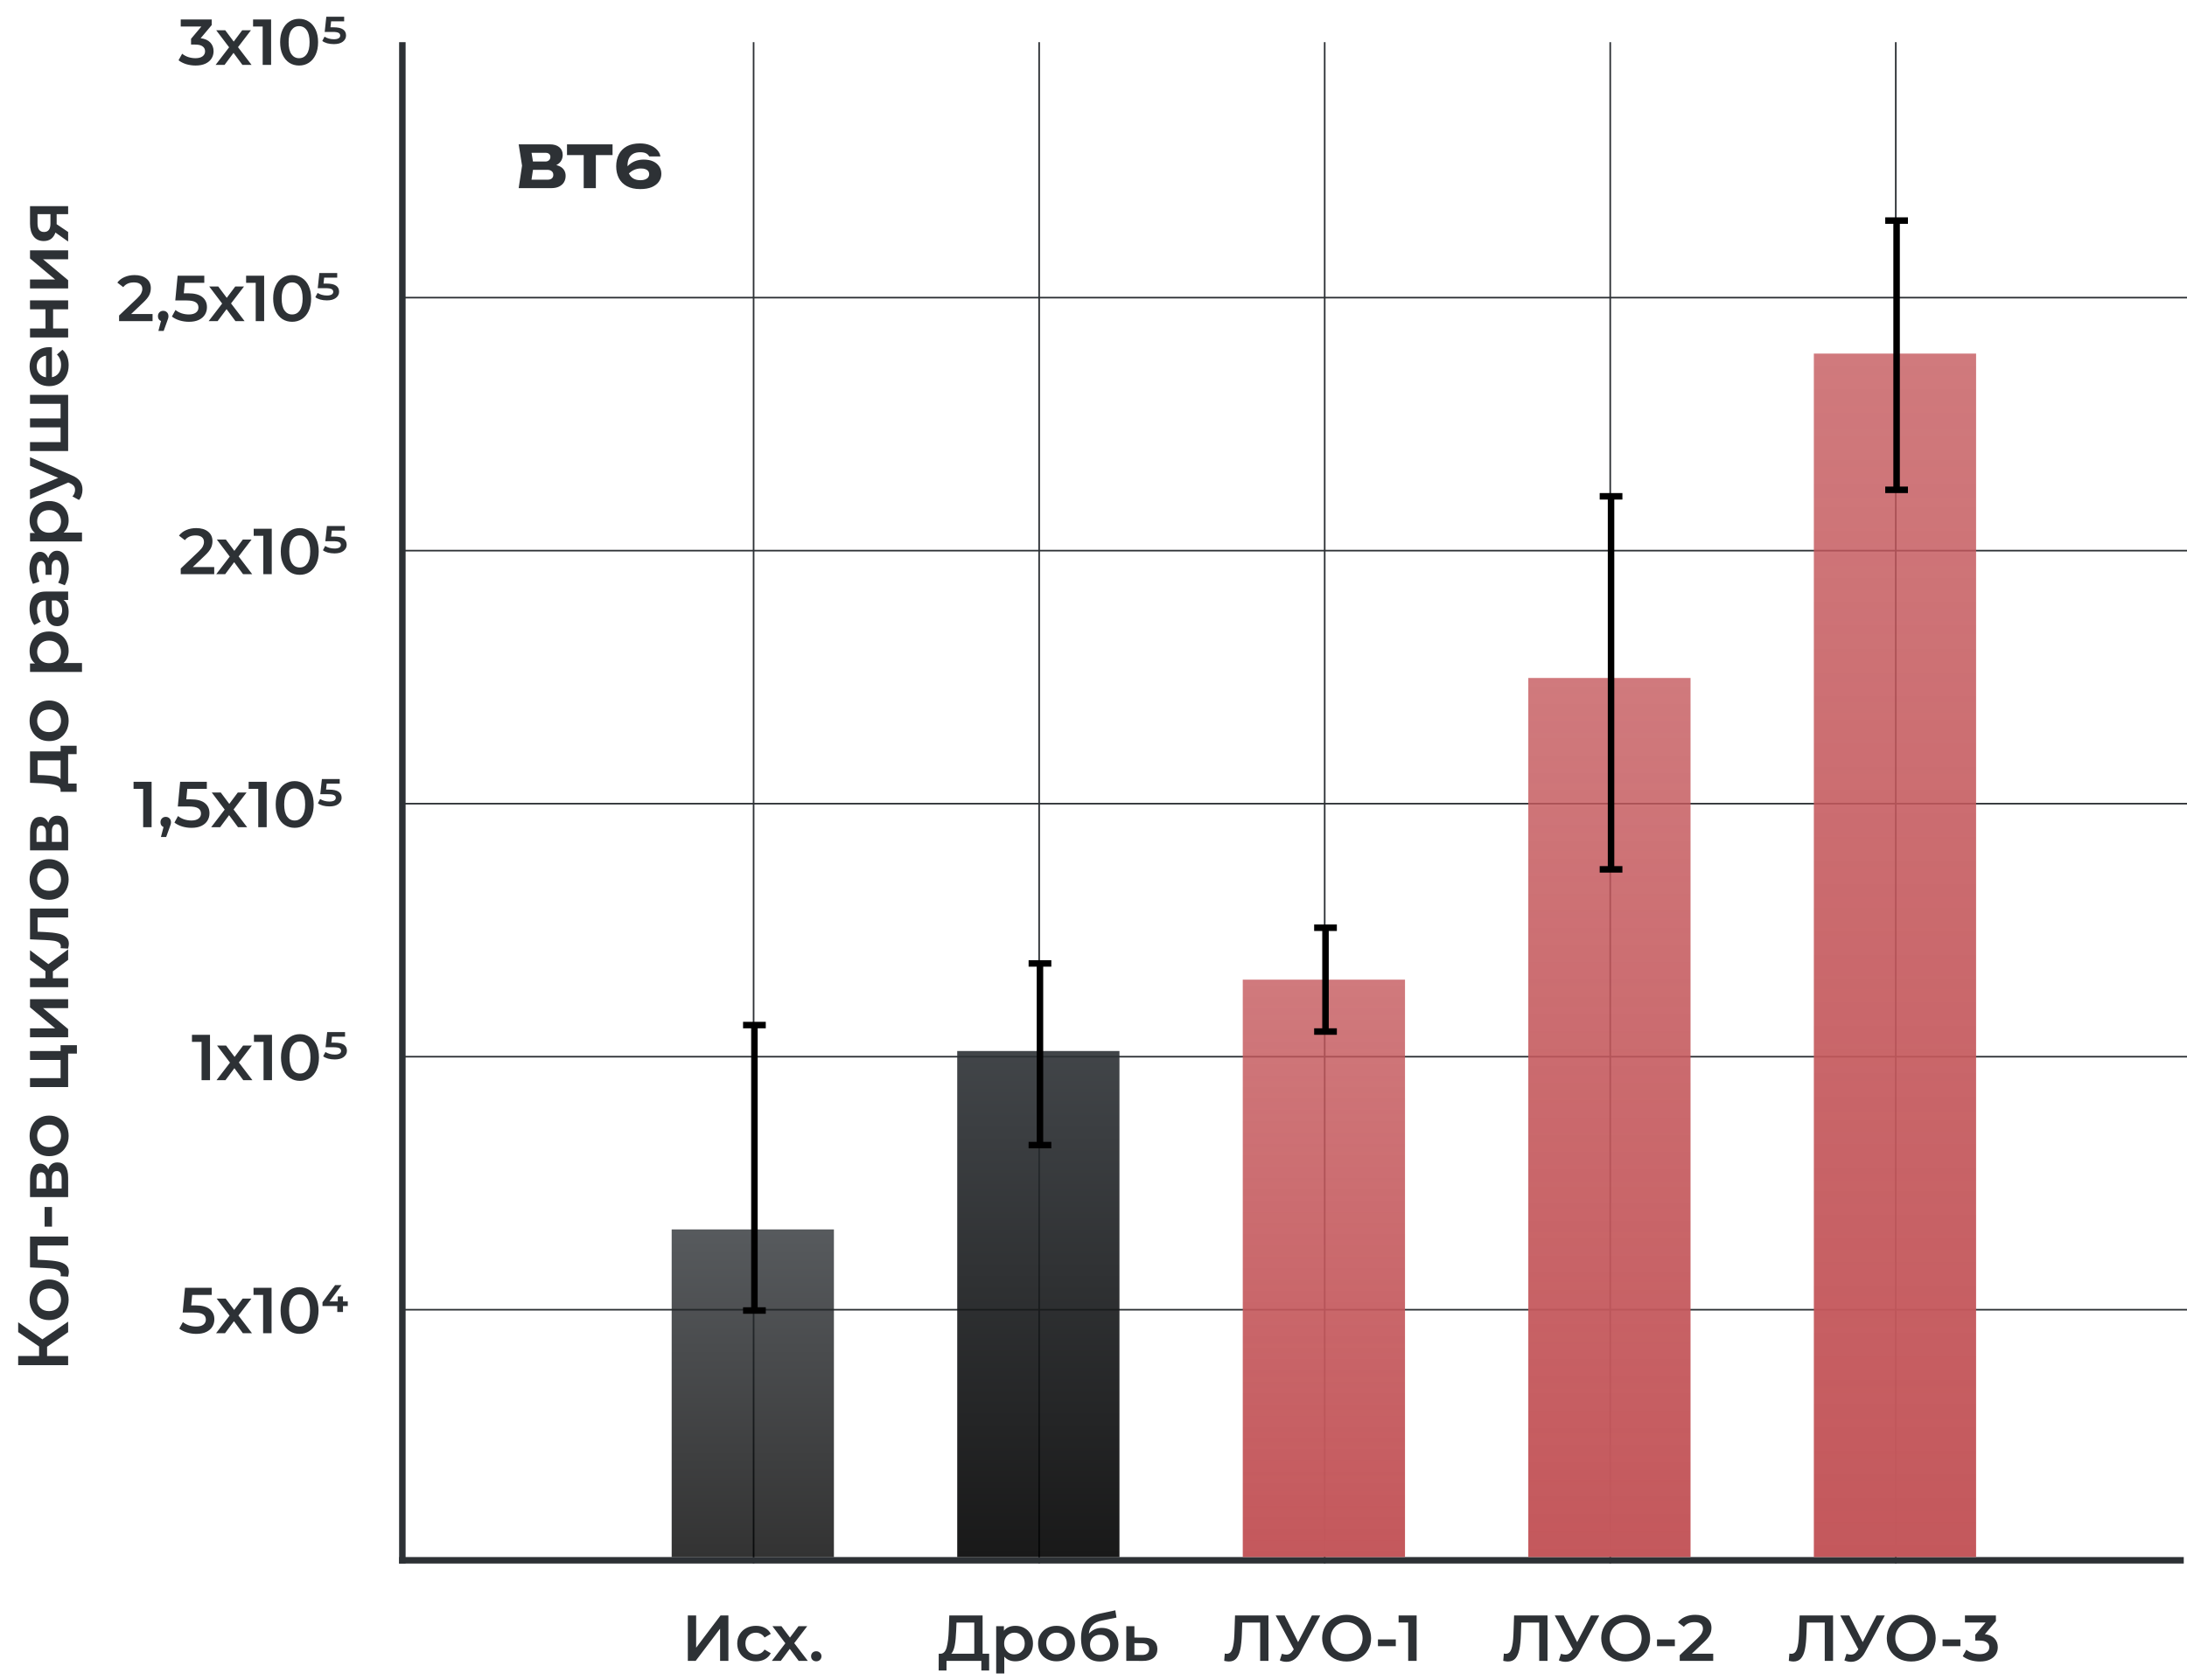<?xml version="1.0" encoding="UTF-8"?> <svg xmlns="http://www.w3.org/2000/svg" width="674" height="518" viewBox="0 0 674 518" fill="none"><path d="M14.51 415.168V418.028H21V420.844H5.6V418.028H12.046V415.08L5.6 410.658V407.622L13.058 412.88L21 407.424V410.658L14.51 415.168ZM21.154 400.705C21.154 401.893 20.897 402.964 20.384 403.917C19.871 404.87 19.159 405.618 18.25 406.161C17.326 406.689 16.285 406.953 15.126 406.953C13.967 406.953 12.933 406.689 12.024 406.161C11.115 405.618 10.403 404.87 9.89 403.917C9.377 402.964 9.12 401.893 9.12 400.705C9.12 399.502 9.377 398.424 9.89 397.471C10.403 396.518 11.115 395.777 12.024 395.249C12.933 394.706 13.967 394.435 15.126 394.435C16.285 394.435 17.326 394.706 18.25 395.249C19.159 395.777 19.871 396.518 20.384 397.471C20.897 398.424 21.154 399.502 21.154 400.705ZM18.8 400.705C18.8 399.693 18.463 398.857 17.788 398.197C17.113 397.537 16.226 397.207 15.126 397.207C14.026 397.207 13.139 397.537 12.464 398.197C11.789 398.857 11.452 399.693 11.452 400.705C11.452 401.717 11.789 402.553 12.464 403.213C13.139 403.858 14.026 404.181 15.126 404.181C16.226 404.181 17.113 403.858 17.788 403.213C18.463 402.553 18.8 401.717 18.8 400.705ZM9.252 381.199H21V383.949H11.584V388.349L13.916 388.459C15.471 388.533 16.776 388.679 17.832 388.899C18.873 389.105 19.702 389.464 20.318 389.977C20.919 390.476 21.22 391.165 21.22 392.045C21.22 392.456 21.139 392.962 20.978 393.563L18.668 393.431C18.712 393.226 18.734 393.05 18.734 392.903C18.734 392.346 18.514 391.928 18.074 391.649C17.619 391.371 17.084 391.195 16.468 391.121C15.837 391.033 14.943 390.96 13.784 390.901L9.252 390.703V381.199ZM13.74 378.134V372.084H16.028V378.134H13.74ZM14.884 360.517C15.324 359.065 16.263 358.339 17.7 358.339C18.756 358.339 19.57 358.735 20.142 359.527C20.714 360.319 21 361.492 21 363.047V369.031H9.252V363.289C9.252 361.852 9.516 360.73 10.044 359.923C10.572 359.116 11.32 358.713 12.288 358.713C12.889 358.713 13.41 358.874 13.85 359.197C14.29 359.505 14.635 359.945 14.884 360.517ZM14.158 366.413V363.531C14.158 362.108 13.667 361.397 12.684 361.397C11.731 361.397 11.254 362.108 11.254 363.531V366.413H14.158ZM18.998 363.267C18.998 361.756 18.507 361.001 17.524 361.001C17.011 361.001 16.629 361.177 16.38 361.529C16.116 361.881 15.984 362.431 15.984 363.179V366.413H18.998V363.267ZM21.154 350.174C21.154 351.362 20.897 352.432 20.384 353.386C19.871 354.339 19.159 355.087 18.25 355.63C17.326 356.158 16.285 356.422 15.126 356.422C13.967 356.422 12.933 356.158 12.024 355.63C11.115 355.087 10.403 354.339 9.89 353.386C9.377 352.432 9.12 351.362 9.12 350.174C9.12 348.971 9.377 347.893 9.89 346.94C10.403 345.986 11.115 345.246 12.024 344.718C12.933 344.175 13.967 343.904 15.126 343.904C16.285 343.904 17.326 344.175 18.25 344.718C19.159 345.246 19.871 345.986 20.384 346.94C20.897 347.893 21.154 348.971 21.154 350.174ZM18.8 350.174C18.8 349.162 18.463 348.326 17.788 347.666C17.113 347.006 16.226 346.676 15.126 346.676C14.026 346.676 13.139 347.006 12.464 347.666C11.789 348.326 11.452 349.162 11.452 350.174C11.452 351.186 11.789 352.022 12.464 352.682C13.139 353.327 14.026 353.65 15.126 353.65C16.226 353.65 17.113 353.327 17.788 352.682C18.463 352.022 18.8 351.186 18.8 350.174ZM18.668 322.215H23.706V324.789H21V335.107H9.252V332.357H18.668V326.747H9.252V323.997H18.668V322.215ZM9.252 319.767V317.017H16.996L9.252 310.527V308.019H21V310.769H13.256L21 317.237V319.767H9.252ZM16.292 299.436V301.57H21V304.32H9.252V301.57H14.004V299.37L9.252 295.894V292.946L14.906 297.214L21 292.66V295.894L16.292 299.436ZM9.252 280.072H21V282.822H11.584V287.222L13.916 287.332C15.471 287.406 16.776 287.552 17.832 287.772C18.873 287.978 19.702 288.337 20.318 288.85C20.919 289.349 21.22 290.038 21.22 290.918C21.22 291.329 21.139 291.835 20.978 292.436L18.668 292.304C18.712 292.099 18.734 291.923 18.734 291.776C18.734 291.219 18.514 290.801 18.074 290.522C17.619 290.244 17.084 290.068 16.468 289.994C15.837 289.906 14.943 289.833 13.784 289.774L9.252 289.576V280.072ZM21.154 271.133C21.154 272.321 20.897 273.391 20.384 274.345C19.871 275.298 19.159 276.046 18.25 276.589C17.326 277.117 16.285 277.381 15.126 277.381C13.967 277.381 12.933 277.117 12.024 276.589C11.115 276.046 10.403 275.298 9.89 274.345C9.377 273.391 9.12 272.321 9.12 271.133C9.12 269.93 9.377 268.852 9.89 267.899C10.403 266.945 11.115 266.205 12.024 265.677C12.933 265.134 13.967 264.863 15.126 264.863C16.285 264.863 17.326 265.134 18.25 265.677C19.159 266.205 19.871 266.945 20.384 267.899C20.897 268.852 21.154 269.93 21.154 271.133ZM18.8 271.133C18.8 270.121 18.463 269.285 17.788 268.625C17.113 267.965 16.226 267.635 15.126 267.635C14.026 267.635 13.139 267.965 12.464 268.625C11.789 269.285 11.452 270.121 11.452 271.133C11.452 272.145 11.789 272.981 12.464 273.641C13.139 274.286 14.026 274.609 15.126 274.609C16.226 274.609 17.113 274.286 17.788 273.641C18.463 272.981 18.8 272.145 18.8 271.133ZM14.884 253.632C15.324 252.18 16.263 251.454 17.7 251.454C18.756 251.454 19.57 251.85 20.142 252.642C20.714 253.434 21 254.607 21 256.162V262.146H9.252V256.404C9.252 254.967 9.516 253.845 10.044 253.038C10.572 252.231 11.32 251.828 12.288 251.828C12.889 251.828 13.41 251.989 13.85 252.312C14.29 252.62 14.635 253.06 14.884 253.632ZM14.158 259.528V256.646C14.158 255.223 13.667 254.512 12.684 254.512C11.731 254.512 11.254 255.223 11.254 256.646V259.528H14.158ZM18.998 256.382C18.998 254.871 18.507 254.116 17.524 254.116C17.011 254.116 16.629 254.292 16.38 254.644C16.116 254.996 15.984 255.546 15.984 256.294V259.528H18.998V256.382ZM18.668 229.905H23.618V232.479H21V241.543H23.618V244.095H18.668V243.545C18.639 242.797 18.162 242.291 17.238 242.027C16.299 241.748 14.979 241.565 13.278 241.477L9.252 241.323L9.252 231.643H18.668V229.905ZM13.476 238.969C14.825 239.028 15.925 239.138 16.776 239.299C17.627 239.46 18.257 239.754 18.668 240.179V234.393H11.584L11.584 238.903L13.476 238.969ZM21.154 222.213C21.154 223.401 20.897 224.472 20.384 225.425C19.871 226.378 19.159 227.126 18.25 227.669C17.326 228.197 16.285 228.461 15.126 228.461C13.967 228.461 12.933 228.197 12.024 227.669C11.115 227.126 10.403 226.378 9.89 225.425C9.377 224.472 9.12 223.401 9.12 222.213C9.12 221.01 9.377 219.932 9.89 218.979C10.403 218.026 11.115 217.285 12.024 216.757C12.933 216.214 13.967 215.943 15.126 215.943C16.285 215.943 17.326 216.214 18.25 216.757C19.159 217.285 19.871 218.026 20.384 218.979C20.897 219.932 21.154 221.01 21.154 222.213ZM18.8 222.213C18.8 221.201 18.463 220.365 17.788 219.705C17.113 219.045 16.226 218.715 15.126 218.715C14.026 218.715 13.139 219.045 12.464 219.705C11.789 220.365 11.452 221.201 11.452 222.213C11.452 223.225 11.789 224.061 12.464 224.721C13.139 225.366 14.026 225.689 15.126 225.689C16.226 225.689 17.113 225.366 17.788 224.721C18.463 224.061 18.8 223.225 18.8 222.213ZM9.12 200.634C9.12 199.49 9.369 198.471 9.868 197.576C10.367 196.667 11.071 195.955 11.98 195.442C12.889 194.929 13.938 194.672 15.126 194.672C16.314 194.672 17.37 194.929 18.294 195.442C19.203 195.955 19.907 196.667 20.406 197.576C20.905 198.471 21.154 199.49 21.154 200.634C21.154 202.218 20.626 203.472 19.57 204.396H25.268V207.146H9.252L9.252 204.528H10.792C10.235 204.073 9.817 203.516 9.538 202.856C9.259 202.181 9.12 201.441 9.12 200.634ZM18.8 200.942C18.8 199.93 18.463 199.101 17.788 198.456C17.113 197.796 16.226 197.466 15.126 197.466C14.026 197.466 13.139 197.796 12.464 198.456C11.789 199.101 11.452 199.93 11.452 200.942C11.452 201.602 11.606 202.196 11.914 202.724C12.207 203.252 12.633 203.67 13.19 203.978C13.747 204.286 14.393 204.44 15.126 204.44C15.859 204.44 16.505 204.286 17.062 203.978C17.619 203.67 18.052 203.252 18.36 202.724C18.653 202.196 18.8 201.602 18.8 200.942ZM9.12 187.708C9.12 185.977 9.538 184.657 10.374 183.748C11.195 182.824 12.442 182.362 14.114 182.362H21V184.958H19.57C20.083 185.295 20.479 185.779 20.758 186.41C21.022 187.026 21.154 187.774 21.154 188.654C21.154 189.534 21.007 190.304 20.714 190.964C20.406 191.624 19.988 192.137 19.46 192.504C18.917 192.856 18.309 193.032 17.634 193.032C16.578 193.032 15.735 192.643 15.104 191.866C14.459 191.074 14.136 189.834 14.136 188.148V185.112H13.96C13.139 185.112 12.508 185.361 12.068 185.86C11.628 186.344 11.408 187.07 11.408 188.038C11.408 188.698 11.511 189.35 11.716 189.996C11.921 190.626 12.207 191.162 12.574 191.602L10.572 192.68C10.103 192.064 9.743 191.323 9.494 190.458C9.245 189.592 9.12 188.676 9.12 187.708ZM19.152 188.082C19.152 187.392 18.998 186.784 18.69 186.256C18.367 185.713 17.913 185.332 17.326 185.112H15.962V187.95C15.962 189.534 16.483 190.326 17.524 190.326C18.023 190.326 18.419 190.128 18.712 189.732C19.005 189.336 19.152 188.786 19.152 188.082ZM14.884 172.091C15.089 171.358 15.427 170.793 15.896 170.397C16.351 169.986 16.901 169.781 17.546 169.781C18.265 169.781 18.903 170.023 19.46 170.507C20.003 170.991 20.428 171.658 20.736 172.509C21.044 173.36 21.198 174.328 21.198 175.413C21.198 176.322 21.095 177.21 20.89 178.075C20.67 178.94 20.362 179.725 19.966 180.429L17.92 179.637C18.243 179.065 18.492 178.42 18.668 177.701C18.844 176.982 18.932 176.264 18.932 175.545C18.932 174.621 18.793 173.902 18.514 173.389C18.221 172.861 17.825 172.597 17.326 172.597C16.871 172.597 16.519 172.802 16.27 173.213C16.021 173.609 15.896 174.174 15.896 174.907L15.896 177.195H14.048L14.048 175.127C14.048 174.438 13.931 173.902 13.696 173.521C13.461 173.125 13.131 172.927 12.706 172.927C12.281 172.927 11.943 173.162 11.694 173.631C11.445 174.1 11.32 174.746 11.32 175.567C11.32 176.74 11.606 177.98 12.178 179.285L10.154 179.989C9.435 178.449 9.076 176.894 9.076 175.325C9.076 174.328 9.215 173.433 9.494 172.641C9.758 171.849 10.139 171.233 10.638 170.793C11.122 170.338 11.679 170.111 12.31 170.111C12.882 170.111 13.395 170.287 13.85 170.639C14.29 170.991 14.635 171.475 14.884 172.091ZM9.12 160.415C9.12 159.271 9.369 158.252 9.868 157.357C10.367 156.448 11.071 155.737 11.98 155.223C12.889 154.71 13.938 154.453 15.126 154.453C16.314 154.453 17.37 154.71 18.294 155.223C19.203 155.737 19.907 156.448 20.406 157.357C20.905 158.252 21.154 159.271 21.154 160.415C21.154 161.999 20.626 163.253 19.57 164.177H25.268V166.927H9.252V164.309H10.792C10.235 163.855 9.817 163.297 9.538 162.637C9.259 161.963 9.12 161.222 9.12 160.415ZM18.8 160.723C18.8 159.711 18.463 158.883 17.788 158.237C17.113 157.577 16.226 157.247 15.126 157.247C14.026 157.247 13.139 157.577 12.464 158.237C11.789 158.883 11.452 159.711 11.452 160.723C11.452 161.383 11.606 161.977 11.914 162.505C12.207 163.033 12.633 163.451 13.19 163.759C13.747 164.067 14.393 164.221 15.126 164.221C15.859 164.221 16.505 164.067 17.062 163.759C17.619 163.451 18.052 163.033 18.36 162.505C18.653 161.977 18.8 161.383 18.8 160.723ZM9.252 140.951L21.946 146.451C23.222 146.964 24.117 147.587 24.63 148.321C25.158 149.054 25.422 149.941 25.422 150.983C25.422 151.569 25.327 152.149 25.136 152.721C24.945 153.293 24.681 153.762 24.344 154.129L22.32 153.029C22.569 152.765 22.767 152.457 22.914 152.105C23.061 151.738 23.134 151.371 23.134 151.005C23.134 150.521 23.009 150.125 22.76 149.817C22.511 149.494 22.093 149.201 21.506 148.937L21.044 148.739L9.252 153.865V151.005L17.942 147.309L9.252 143.591V140.951ZM9.252 121.727H21V139.041H9.252V136.291H18.668V131.737H9.252V128.987H18.668V124.477H9.252V121.727ZM15.192 107.029C15.383 107.029 15.654 107.044 16.006 107.073V116.291C16.871 116.13 17.561 115.712 18.074 115.037C18.573 114.348 18.822 113.497 18.822 112.485C18.822 111.194 18.397 110.131 17.546 109.295L19.24 107.821C19.871 108.349 20.347 109.016 20.67 109.823C20.993 110.63 21.154 111.539 21.154 112.551C21.154 113.842 20.897 114.978 20.384 115.961C19.871 116.944 19.159 117.706 18.25 118.249C17.326 118.777 16.285 119.041 15.126 119.041C13.982 119.041 12.955 118.784 12.046 118.271C11.122 117.743 10.403 117.017 9.89 116.093C9.377 115.169 9.12 114.128 9.12 112.969C9.12 111.825 9.377 110.806 9.89 109.911C10.389 109.002 11.1 108.298 12.024 107.799C12.933 107.286 13.989 107.029 15.192 107.029ZM11.32 112.969C11.32 113.849 11.584 114.597 12.112 115.213C12.625 115.814 13.315 116.181 14.18 116.313V109.647C13.329 109.764 12.64 110.124 12.112 110.725C11.584 111.326 11.32 112.074 11.32 112.969ZM9.252 104.021V101.271H14.026V95.353H9.252V92.603H21V95.353H16.358V101.271H21L21 104.021H9.252ZM9.252 88.918V86.168H16.996L9.252 79.678V77.17H21V79.92H13.256L21 86.388V88.918H9.252ZM9.252 63.548H21V66.012H17.458V69.114L21 71.512V74.46L17.084 71.688C16.791 72.539 16.343 73.192 15.742 73.646C15.126 74.086 14.371 74.306 13.476 74.306C12.127 74.306 11.085 73.83 10.352 72.876C9.619 71.923 9.252 70.61 9.252 68.938V63.548ZM11.562 68.85C11.562 70.625 12.229 71.512 13.564 71.512C14.884 71.512 15.544 70.654 15.544 68.938V66.012H11.562V68.85Z" fill="#2D3135"></path><line x1="124" y1="13" x2="124" y2="482" stroke="#2D3135" stroke-width="2"></line><line x1="232.25" y1="13" x2="232.25" y2="482" stroke="#2D3135" stroke-width="0.5"></line><line x1="320.25" y1="13" x2="320.25" y2="482" stroke="#2D3135" stroke-width="0.5"></line><line x1="408.25" y1="13" x2="408.25" y2="482" stroke="#2D3135" stroke-width="0.5"></line><line x1="496.25" y1="13" x2="496.25" y2="482" stroke="#2D3135" stroke-width="0.5"></line><line x1="584.25" y1="13" x2="584.25" y2="482" stroke="#2D3135" stroke-width="0.5"></line><line x1="123" y1="481" x2="673" y2="481" stroke="#2D3135" stroke-width="2"></line><line x1="124" y1="403.75" x2="674" y2="403.75" stroke="#2D3135" stroke-width="0.5"></line><line x1="124" y1="325.75" x2="674" y2="325.75" stroke="#2D3135" stroke-width="0.5"></line><line x1="124" y1="247.75" x2="674" y2="247.75" stroke="#2D3135" stroke-width="0.5"></line><line x1="124" y1="169.75" x2="674" y2="169.75" stroke="#2D3135" stroke-width="0.5"></line><line x1="124" y1="91.75" x2="674" y2="91.75" stroke="#2D3135" stroke-width="0.5"></line><path d="M60.26 402.42C62.233 402.42 63.693 402.807 64.64 403.58C65.587 404.34 66.06 405.38 66.06 406.7C66.06 407.54 65.853 408.3 65.44 408.98C65.027 409.66 64.407 410.2 63.58 410.6C62.753 411 61.733 411.2 60.52 411.2C59.52 411.2 58.553 411.06 57.62 410.78C56.687 410.487 55.9 410.087 55.26 409.58L56.36 407.56C56.88 407.987 57.5 408.327 58.22 408.58C58.953 408.82 59.707 408.94 60.48 408.94C61.4 408.94 62.12 408.753 62.64 408.38C63.173 407.993 63.44 407.467 63.44 406.8C63.44 406.08 63.153 405.54 62.58 405.18C62.02 404.807 61.053 404.62 59.68 404.62H56.3L57.02 397H65.24V399.18H59.22L58.92 402.42H60.26ZM74.844 411L72.104 407.3L69.344 411H66.584L70.744 405.58L66.764 400.32H69.544L72.164 403.82L74.784 400.32H77.484L73.484 405.54L77.664 411H74.844ZM83.689 397V411H81.089V399.18H78.129V397H83.689ZM92.306 411.2C91.186 411.2 90.186 410.92 89.306 410.36C88.426 409.787 87.733 408.96 87.226 407.88C86.719 406.787 86.466 405.493 86.466 404C86.466 402.507 86.719 401.22 87.226 400.14C87.733 399.047 88.426 398.22 89.306 397.66C90.186 397.087 91.186 396.8 92.306 396.8C93.426 396.8 94.426 397.087 95.306 397.66C96.199 398.22 96.899 399.047 97.406 400.14C97.913 401.22 98.166 402.507 98.166 404C98.166 405.493 97.913 406.787 97.406 407.88C96.899 408.96 96.199 409.787 95.306 410.36C94.426 410.92 93.426 411.2 92.306 411.2ZM92.306 408.94C93.306 408.94 94.093 408.527 94.666 407.7C95.253 406.873 95.546 405.64 95.546 404C95.546 402.36 95.253 401.127 94.666 400.3C94.093 399.473 93.306 399.06 92.306 399.06C91.319 399.06 90.533 399.473 89.946 400.3C89.373 401.127 89.086 402.36 89.086 404C89.086 405.64 89.373 406.873 89.946 407.7C90.533 408.527 91.319 408.94 92.306 408.94ZM107.183 402.62H105.703V404.46H103.943V402.62H99.383V401.46L103.283 396.16H105.263L101.543 401.2H104.103V399.66H105.703V401.2H107.183V402.62Z" fill="#2D3135"></path><path d="M64.72 319V333H62.12V321.18H59.16V319H64.72ZM74.977 333L72.237 329.3L69.477 333H66.717L70.877 327.58L66.897 322.32H69.677L72.297 325.82L74.917 322.32H77.617L73.617 327.54L77.797 333H74.977ZM83.822 319V333H81.222V321.18H78.262V319H83.822ZM92.439 333.2C91.319 333.2 90.319 332.92 89.439 332.36C88.559 331.787 87.865 330.96 87.359 329.88C86.852 328.787 86.599 327.493 86.599 326C86.599 324.507 86.852 323.22 87.359 322.14C87.865 321.047 88.559 320.22 89.439 319.66C90.319 319.087 91.319 318.8 92.439 318.8C93.559 318.8 94.559 319.087 95.439 319.66C96.332 320.22 97.032 321.047 97.539 322.14C98.045 323.22 98.299 324.507 98.299 326C98.299 327.493 98.045 328.787 97.539 329.88C97.032 330.96 96.332 331.787 95.439 332.36C94.559 332.92 93.559 333.2 92.439 333.2ZM92.439 330.94C93.439 330.94 94.225 330.527 94.799 329.7C95.385 328.873 95.679 327.64 95.679 326C95.679 324.36 95.385 323.127 94.799 322.3C94.225 321.473 93.439 321.06 92.439 321.06C91.452 321.06 90.665 321.473 90.079 322.3C89.505 323.127 89.219 324.36 89.219 326C89.219 327.64 89.505 328.873 90.079 329.7C90.665 330.527 91.452 330.94 92.439 330.94ZM103.076 321.42C105.636 321.42 106.916 322.26 106.916 323.94C106.916 324.7 106.589 325.333 105.936 325.84C105.282 326.347 104.356 326.6 103.156 326.6C102.436 326.6 101.749 326.513 101.096 326.34C100.456 326.153 99.956 325.913 99.596 325.62L100.296 324.3C100.642 324.54 101.069 324.733 101.576 324.88C102.082 325.027 102.609 325.1 103.156 325.1C103.796 325.1 104.282 325 104.616 324.8C104.949 324.6 105.116 324.32 105.116 323.96C105.116 323.587 104.942 323.307 104.596 323.12C104.249 322.933 103.649 322.84 102.796 322.84H100.336L100.836 318.16H106.336V319.58H102.316L102.116 321.42H103.076Z" fill="#2D3135"></path><path d="M46.72 241V255H44.12V243.18H41.16V241H46.72ZM51.077 251.82C51.544 251.82 51.931 251.973 52.237 252.28C52.544 252.587 52.697 252.987 52.697 253.48C52.697 253.693 52.664 253.92 52.597 254.16C52.544 254.387 52.424 254.733 52.237 255.2L51.217 258.02H49.597L50.397 254.96C50.104 254.84 49.87 254.653 49.697 254.4C49.537 254.133 49.457 253.827 49.457 253.48C49.457 252.987 49.611 252.587 49.917 252.28C50.224 251.973 50.611 251.82 51.077 251.82ZM58.76 246.42C60.733 246.42 62.193 246.807 63.14 247.58C64.087 248.34 64.56 249.38 64.56 250.7C64.56 251.54 64.353 252.3 63.94 252.98C63.527 253.66 62.907 254.2 62.08 254.6C61.253 255 60.233 255.2 59.02 255.2C58.02 255.2 57.053 255.06 56.12 254.78C55.187 254.487 54.4 254.087 53.76 253.58L54.86 251.56C55.38 251.987 56 252.327 56.72 252.58C57.453 252.82 58.207 252.94 58.98 252.94C59.9 252.94 60.62 252.753 61.14 252.38C61.673 251.993 61.94 251.467 61.94 250.8C61.94 250.08 61.653 249.54 61.08 249.18C60.52 248.807 59.553 248.62 58.18 248.62H54.8L55.52 241H63.74V243.18H57.72L57.42 246.42H58.76ZM73.344 255L70.604 251.3L67.844 255H65.084L69.244 249.58L65.264 244.32H68.044L70.664 247.82L73.284 244.32H75.984L71.984 249.54L76.164 255H73.344ZM82.189 241V255H79.589V243.18H76.629V241H82.189ZM90.806 255.2C89.686 255.2 88.686 254.92 87.806 254.36C86.926 253.787 86.233 252.96 85.726 251.88C85.219 250.787 84.966 249.493 84.966 248C84.966 246.507 85.219 245.22 85.726 244.14C86.233 243.047 86.926 242.22 87.806 241.66C88.686 241.087 89.686 240.8 90.806 240.8C91.926 240.8 92.926 241.087 93.806 241.66C94.699 242.22 95.399 243.047 95.906 244.14C96.413 245.22 96.666 246.507 96.666 248C96.666 249.493 96.413 250.787 95.906 251.88C95.399 252.96 94.699 253.787 93.806 254.36C92.926 254.92 91.926 255.2 90.806 255.2ZM90.806 252.94C91.806 252.94 92.593 252.527 93.166 251.7C93.753 250.873 94.046 249.64 94.046 248C94.046 246.36 93.753 245.127 93.166 244.3C92.593 243.473 91.806 243.06 90.806 243.06C89.819 243.06 89.033 243.473 88.446 244.3C87.873 245.127 87.586 246.36 87.586 248C87.586 249.64 87.873 250.873 88.446 251.7C89.033 252.527 89.819 252.94 90.806 252.94ZM101.443 243.42C104.003 243.42 105.283 244.26 105.283 245.94C105.283 246.7 104.956 247.333 104.303 247.84C103.65 248.347 102.723 248.6 101.523 248.6C100.803 248.6 100.116 248.513 99.463 248.34C98.823 248.153 98.323 247.913 97.963 247.62L98.663 246.3C99.01 246.54 99.436 246.733 99.943 246.88C100.45 247.027 100.976 247.1 101.523 247.1C102.163 247.1 102.65 247 102.983 246.8C103.316 246.6 103.483 246.32 103.483 245.96C103.483 245.587 103.31 245.307 102.963 245.12C102.616 244.933 102.016 244.84 101.163 244.84H98.703L99.203 240.16H104.703V241.58H100.683L100.483 243.42H101.443Z" fill="#2D3135"></path><path d="M66.02 174.8V177H55.7V175.26L61.26 169.98C61.887 169.38 62.307 168.86 62.52 168.42C62.747 167.967 62.86 167.52 62.86 167.08C62.86 166.427 62.64 165.927 62.2 165.58C61.76 165.233 61.113 165.06 60.26 165.06C58.833 165.06 57.74 165.547 56.98 166.52L55.16 165.12C55.707 164.387 56.44 163.82 57.36 163.42C58.293 163.007 59.333 162.8 60.48 162.8C62 162.8 63.213 163.16 64.12 163.88C65.027 164.6 65.48 165.58 65.48 166.82C65.48 167.58 65.32 168.293 65 168.96C64.68 169.627 64.067 170.387 63.16 171.24L59.42 174.8H66.02ZM74.903 177L72.163 173.3L69.403 177H66.643L70.803 171.58L66.823 166.32H69.603L72.223 169.82L74.843 166.32H77.543L73.543 171.54L77.723 177H74.903ZM83.747 163V177H81.147V165.18H78.187V163H83.747ZM92.365 177.2C91.245 177.2 90.245 176.92 89.365 176.36C88.484 175.787 87.791 174.96 87.284 173.88C86.778 172.787 86.525 171.493 86.525 170C86.525 168.507 86.778 167.22 87.284 166.14C87.791 165.047 88.484 164.22 89.365 163.66C90.245 163.087 91.245 162.8 92.365 162.8C93.484 162.8 94.484 163.087 95.365 163.66C96.258 164.22 96.958 165.047 97.465 166.14C97.971 167.22 98.225 168.507 98.225 170C98.225 171.493 97.971 172.787 97.465 173.88C96.958 174.96 96.258 175.787 95.365 176.36C94.484 176.92 93.484 177.2 92.365 177.2ZM92.365 174.94C93.365 174.94 94.151 174.527 94.725 173.7C95.311 172.873 95.605 171.64 95.605 170C95.605 168.36 95.311 167.127 94.725 166.3C94.151 165.473 93.365 165.06 92.365 165.06C91.378 165.06 90.591 165.473 90.004 166.3C89.431 167.127 89.144 168.36 89.144 170C89.144 171.64 89.431 172.873 90.004 173.7C90.591 174.527 91.378 174.94 92.365 174.94ZM103.002 165.42C105.562 165.42 106.842 166.26 106.842 167.94C106.842 168.7 106.515 169.333 105.862 169.84C105.208 170.347 104.282 170.6 103.082 170.6C102.362 170.6 101.675 170.513 101.022 170.34C100.382 170.153 99.882 169.913 99.522 169.62L100.222 168.3C100.568 168.54 100.995 168.733 101.502 168.88C102.008 169.027 102.535 169.1 103.082 169.1C103.722 169.1 104.208 169 104.542 168.8C104.875 168.6 105.042 168.32 105.042 167.96C105.042 167.587 104.868 167.307 104.522 167.12C104.175 166.933 103.575 166.84 102.722 166.84H100.262L100.762 162.16H106.262V163.58H102.242L102.042 165.42H103.002Z" fill="#2D3135"></path><path d="M47.02 96.8V99H36.7V97.26L42.26 91.98C42.887 91.38 43.307 90.86 43.52 90.42C43.747 89.967 43.86 89.52 43.86 89.08C43.86 88.427 43.64 87.927 43.2 87.58C42.76 87.233 42.113 87.06 41.26 87.06C39.833 87.06 38.74 87.547 37.98 88.52L36.16 87.12C36.707 86.387 37.44 85.82 38.36 85.42C39.293 85.007 40.333 84.8 41.48 84.8C43 84.8 44.213 85.16 45.12 85.88C46.027 86.6 46.48 87.58 46.48 88.82C46.48 89.58 46.32 90.293 46 90.96C45.68 91.627 45.067 92.387 44.16 93.24L40.42 96.8H47.02ZM50.296 95.82C50.763 95.82 51.149 95.973 51.456 96.28C51.763 96.587 51.916 96.987 51.916 97.48C51.916 97.693 51.883 97.92 51.816 98.16C51.763 98.387 51.643 98.733 51.456 99.2L50.436 102.02H48.816L49.616 98.96C49.323 98.84 49.089 98.653 48.916 98.4C48.756 98.133 48.676 97.827 48.676 97.48C48.676 96.987 48.829 96.587 49.136 96.28C49.443 95.973 49.829 95.82 50.296 95.82ZM57.979 90.42C59.952 90.42 61.412 90.807 62.359 91.58C63.305 92.34 63.779 93.38 63.779 94.7C63.779 95.54 63.572 96.3 63.159 96.98C62.745 97.66 62.125 98.2 61.299 98.6C60.472 99 59.452 99.2 58.239 99.2C57.239 99.2 56.272 99.06 55.339 98.78C54.405 98.487 53.619 98.087 52.979 97.58L54.079 95.56C54.599 95.987 55.219 96.327 55.939 96.58C56.672 96.82 57.425 96.94 58.199 96.94C59.119 96.94 59.839 96.753 60.359 96.38C60.892 95.993 61.159 95.467 61.159 94.8C61.159 94.08 60.872 93.54 60.299 93.18C59.739 92.807 58.772 92.62 57.399 92.62H54.019L54.739 85H62.959V87.18H56.939L56.639 90.42H57.979ZM72.563 99L69.823 95.3L67.063 99H64.303L68.463 93.58L64.483 88.32H67.263L69.883 91.82L72.503 88.32H75.203L71.203 93.54L75.383 99H72.563ZM81.407 85V99H78.808V87.18H75.847V85H81.407ZM90.025 99.2C88.905 99.2 87.905 98.92 87.025 98.36C86.145 97.787 85.451 96.96 84.945 95.88C84.438 94.787 84.185 93.493 84.185 92C84.185 90.507 84.438 89.22 84.945 88.14C85.451 87.047 86.145 86.22 87.025 85.66C87.905 85.087 88.905 84.8 90.025 84.8C91.145 84.8 92.145 85.087 93.025 85.66C93.918 86.22 94.618 87.047 95.125 88.14C95.631 89.22 95.885 90.507 95.885 92C95.885 93.493 95.631 94.787 95.125 95.88C94.618 96.96 93.918 97.787 93.025 98.36C92.145 98.92 91.145 99.2 90.025 99.2ZM90.025 96.94C91.025 96.94 91.811 96.527 92.385 95.7C92.971 94.873 93.265 93.64 93.265 92C93.265 90.36 92.971 89.127 92.385 88.3C91.811 87.473 91.025 87.06 90.025 87.06C89.038 87.06 88.251 87.473 87.665 88.3C87.091 89.127 86.805 90.36 86.805 92C86.805 93.64 87.091 94.873 87.665 95.7C88.251 96.527 89.038 96.94 90.025 96.94ZM100.662 87.42C103.222 87.42 104.502 88.26 104.502 89.94C104.502 90.7 104.175 91.333 103.522 91.84C102.868 92.347 101.942 92.6 100.742 92.6C100.022 92.6 99.335 92.513 98.682 92.34C98.042 92.153 97.542 91.913 97.182 91.62L97.882 90.3C98.228 90.54 98.655 90.733 99.162 90.88C99.668 91.027 100.195 91.1 100.742 91.1C101.382 91.1 101.868 91 102.202 90.8C102.535 90.6 102.702 90.32 102.702 89.96C102.702 89.587 102.528 89.307 102.182 89.12C101.835 88.933 101.235 88.84 100.382 88.84H97.922L98.422 84.16H103.922V85.58H99.902L99.702 87.42H100.662Z" fill="#2D3135"></path><path d="M61.84 11.78C63.133 11.94 64.12 12.38 64.8 13.1C65.48 13.82 65.82 14.72 65.82 15.8C65.82 16.613 65.613 17.353 65.2 18.02C64.787 18.687 64.16 19.22 63.32 19.62C62.493 20.007 61.48 20.2 60.28 20.2C59.28 20.2 58.313 20.06 57.38 19.78C56.46 19.487 55.673 19.087 55.02 18.58L56.14 16.56C56.647 16.987 57.26 17.327 57.98 17.58C58.713 17.82 59.467 17.94 60.24 17.94C61.16 17.94 61.88 17.753 62.4 17.38C62.933 16.993 63.2 16.473 63.2 15.82C63.2 15.167 62.947 14.66 62.44 14.3C61.947 13.927 61.187 13.74 60.16 13.74H58.88V11.96L62.06 8.18H55.7V6H65.24V7.74L61.84 11.78ZM74.708 20L71.968 16.3L69.208 20H66.448L70.608 14.58L66.628 9.32H69.408L72.028 12.82L74.648 9.32H77.348L73.348 14.54L77.528 20H74.708ZM83.552 6V20H80.952V8.18H77.992V6H83.552ZM92.169 20.2C91.049 20.2 90.049 19.92 89.169 19.36C88.289 18.787 87.596 17.96 87.089 16.88C86.583 15.787 86.329 14.493 86.329 13C86.329 11.507 86.583 10.22 87.089 9.14C87.596 8.047 88.289 7.22 89.169 6.66C90.049 6.087 91.049 5.8 92.169 5.8C93.289 5.8 94.289 6.087 95.169 6.66C96.063 7.22 96.763 8.047 97.269 9.14C97.776 10.22 98.029 11.507 98.029 13C98.029 14.493 97.776 15.787 97.269 16.88C96.763 17.96 96.063 18.787 95.169 19.36C94.289 19.92 93.289 20.2 92.169 20.2ZM92.169 17.94C93.169 17.94 93.956 17.527 94.529 16.7C95.116 15.873 95.409 14.64 95.409 13C95.409 11.36 95.116 10.127 94.529 9.3C93.956 8.473 93.169 8.06 92.169 8.06C91.183 8.06 90.396 8.473 89.809 9.3C89.236 10.127 88.949 11.36 88.949 13C88.949 14.64 89.236 15.873 89.809 16.7C90.396 17.527 91.183 17.94 92.169 17.94ZM102.806 8.42C105.366 8.42 106.646 9.26 106.646 10.94C106.646 11.7 106.32 12.333 105.666 12.84C105.013 13.347 104.086 13.6 102.886 13.6C102.166 13.6 101.48 13.513 100.826 13.34C100.186 13.153 99.686 12.913 99.326 12.62L100.026 11.3C100.373 11.54 100.8 11.733 101.306 11.88C101.813 12.027 102.34 12.1 102.886 12.1C103.526 12.1 104.013 12 104.346 11.8C104.68 11.6 104.846 11.32 104.846 10.96C104.846 10.587 104.673 10.307 104.326 10.12C103.98 9.933 103.38 9.84 102.526 9.84H100.066L100.566 5.16H106.066V6.58H102.046L101.846 8.42H102.806Z" fill="#2D3135"></path><path d="M211.98 498H214.54V507.94L222.06 498H224.48V512H221.92V502.08L214.4 512H211.98V498ZM232.985 512.14C231.879 512.14 230.885 511.907 230.005 511.44C229.125 510.973 228.439 510.327 227.945 509.5C227.452 508.66 227.205 507.713 227.205 506.66C227.205 505.607 227.452 504.667 227.945 503.84C228.439 503.013 229.119 502.367 229.985 501.9C230.865 501.433 231.865 501.2 232.985 501.2C234.039 501.2 234.959 501.413 235.745 501.84C236.545 502.267 237.145 502.88 237.545 503.68L235.625 504.8C235.319 504.307 234.932 503.94 234.465 503.7C234.012 503.447 233.512 503.32 232.965 503.32C232.032 503.32 231.259 503.627 230.645 504.24C230.032 504.84 229.725 505.647 229.725 506.66C229.725 507.673 230.025 508.487 230.625 509.1C231.239 509.7 232.019 510 232.965 510C233.512 510 234.012 509.88 234.465 509.64C234.932 509.387 235.319 509.013 235.625 508.52L237.545 509.64C237.132 510.44 236.525 511.06 235.725 511.5C234.939 511.927 234.025 512.14 232.985 512.14ZM246.133 512L243.393 508.3L240.633 512H237.873L242.033 506.58L238.053 501.32H240.833L243.453 504.82L246.073 501.32H248.773L244.773 506.54L248.953 512H246.133ZM251.562 512.14C251.096 512.14 250.709 511.993 250.403 511.7C250.109 511.393 249.963 511.02 249.963 510.58C249.963 510.14 250.109 509.773 250.403 509.48C250.709 509.187 251.096 509.04 251.562 509.04C252.016 509.04 252.396 509.193 252.703 509.5C253.009 509.793 253.163 510.153 253.163 510.58C253.163 511.02 253.009 511.393 252.703 511.7C252.396 511.993 252.016 512.14 251.562 512.14Z" fill="#2D3135"></path><path d="M304.84 509.8V514.98H302.44V512H291.7V514.98H289.28L289.3 509.8H289.9C290.78 509.76 291.393 509.113 291.74 507.86C292.1 506.593 292.32 504.787 292.4 502.44L292.56 498H302.82V509.8H304.84ZM294.68 502.68C294.613 504.493 294.467 506.007 294.24 507.22C294.013 508.42 293.653 509.28 293.16 509.8H300.26V500.2H294.78L294.68 502.68ZM312.928 501.2C313.968 501.2 314.895 501.427 315.708 501.88C316.535 502.333 317.181 502.973 317.648 503.8C318.115 504.627 318.348 505.58 318.348 506.66C318.348 507.74 318.115 508.7 317.648 509.54C317.181 510.367 316.535 511.007 315.708 511.46C314.895 511.913 313.968 512.14 312.928 512.14C311.488 512.14 310.348 511.66 309.508 510.7V515.88H307.008V501.32H309.388V502.72C309.801 502.213 310.308 501.833 310.908 501.58C311.521 501.327 312.195 501.2 312.928 501.2ZM312.648 510C313.568 510 314.321 509.693 314.908 509.08C315.508 508.467 315.808 507.66 315.808 506.66C315.808 505.66 315.508 504.853 314.908 504.24C314.321 503.627 313.568 503.32 312.648 503.32C312.048 503.32 311.508 503.46 311.028 503.74C310.548 504.007 310.168 504.393 309.888 504.9C309.608 505.407 309.468 505.993 309.468 506.66C309.468 507.327 309.608 507.913 309.888 508.42C310.168 508.927 310.548 509.32 311.028 509.6C311.508 509.867 312.048 510 312.648 510ZM325.596 512.14C324.516 512.14 323.543 511.907 322.676 511.44C321.81 510.973 321.13 510.327 320.636 509.5C320.156 508.66 319.916 507.713 319.916 506.66C319.916 505.607 320.156 504.667 320.636 503.84C321.13 503.013 321.81 502.367 322.676 501.9C323.543 501.433 324.516 501.2 325.596 501.2C326.69 501.2 327.67 501.433 328.536 501.9C329.403 502.367 330.076 503.013 330.556 503.84C331.05 504.667 331.296 505.607 331.296 506.66C331.296 507.713 331.05 508.66 330.556 509.5C330.076 510.327 329.403 510.973 328.536 511.44C327.67 511.907 326.69 512.14 325.596 512.14ZM325.596 510C326.516 510 327.276 509.693 327.876 509.08C328.476 508.467 328.776 507.66 328.776 506.66C328.776 505.66 328.476 504.853 327.876 504.24C327.276 503.627 326.516 503.32 325.596 503.32C324.676 503.32 323.916 503.627 323.316 504.24C322.73 504.853 322.436 505.66 322.436 506.66C322.436 507.66 322.73 508.467 323.316 509.08C323.916 509.693 324.676 510 325.596 510ZM339.546 501.84C340.559 501.84 341.453 502.06 342.226 502.5C342.999 502.927 343.599 503.527 344.026 504.3C344.466 505.073 344.686 505.96 344.686 506.96C344.686 507.987 344.446 508.9 343.966 509.7C343.486 510.487 342.813 511.1 341.946 511.54C341.079 511.98 340.093 512.2 338.986 512.2C337.133 512.2 335.699 511.587 334.686 510.36C333.673 509.133 333.166 507.367 333.166 505.06C333.166 502.913 333.626 501.213 334.546 499.96C335.466 498.707 336.873 497.88 338.766 497.48L343.726 496.42L344.086 498.66L339.586 499.58C338.293 499.847 337.326 500.3 336.686 500.94C336.046 501.58 335.673 502.48 335.566 503.64C336.046 503.067 336.626 502.627 337.306 502.32C337.986 502 338.733 501.84 339.546 501.84ZM339.046 510.18C339.966 510.18 340.706 509.887 341.266 509.3C341.839 508.7 342.126 507.94 342.126 507.02C342.126 506.1 341.839 505.36 341.266 504.8C340.706 504.24 339.966 503.96 339.046 503.96C338.113 503.96 337.359 504.24 336.786 504.8C336.213 505.36 335.926 506.1 335.926 507.02C335.926 507.953 336.213 508.713 336.786 509.3C337.373 509.887 338.126 510.18 339.046 510.18ZM352.466 504.84C353.826 504.84 354.866 505.147 355.586 505.76C356.319 506.373 356.686 507.24 356.686 508.36C356.686 509.533 356.286 510.44 355.486 511.08C354.686 511.72 353.559 512.033 352.106 512.02L347.106 512V501.32H349.606V504.82L352.466 504.84ZM351.886 510.18C352.619 510.193 353.179 510.04 353.566 509.72C353.952 509.4 354.146 508.933 354.146 508.32C354.146 507.72 353.959 507.28 353.586 507C353.212 506.72 352.646 506.573 351.886 506.56L349.606 506.54V510.16L351.886 510.18Z" fill="#2D3135"></path><path d="M390.92 498V512H388.36V500.2H382.84L382.72 503.7C382.653 505.66 382.493 507.253 382.24 508.48C381.987 509.693 381.58 510.62 381.02 511.26C380.46 511.887 379.687 512.2 378.7 512.2C378.353 512.2 377.88 512.133 377.28 512L377.46 509.74C377.633 509.793 377.833 509.82 378.06 509.82C378.873 509.82 379.447 509.34 379.78 508.38C380.127 507.407 380.34 505.88 380.42 503.8L380.62 498H390.92ZM406.878 498L400.798 509.3C400.265 510.3 399.625 511.053 398.878 511.56C398.145 512.053 397.345 512.3 396.478 512.3C395.785 512.3 395.098 512.153 394.418 511.86L395.058 509.82C395.605 509.993 396.058 510.08 396.418 510.08C397.258 510.08 397.952 509.647 398.498 508.78L398.718 508.44L393.138 498H395.918L400.058 506.22L404.318 498H406.878ZM415.01 512.2C413.584 512.2 412.297 511.893 411.15 511.28C410.004 510.653 409.104 509.793 408.45 508.7C407.797 507.593 407.47 506.36 407.47 505C407.47 503.64 407.797 502.413 408.45 501.32C409.104 500.213 410.004 499.353 411.15 498.74C412.297 498.113 413.584 497.8 415.01 497.8C416.437 497.8 417.724 498.113 418.87 498.74C420.017 499.353 420.917 500.207 421.57 501.3C422.224 502.393 422.55 503.627 422.55 505C422.55 506.373 422.224 507.607 421.57 508.7C420.917 509.793 420.017 510.653 418.87 511.28C417.724 511.893 416.437 512.2 415.01 512.2ZM415.01 509.92C415.944 509.92 416.784 509.713 417.53 509.3C418.277 508.873 418.864 508.287 419.29 507.54C419.717 506.78 419.93 505.933 419.93 505C419.93 504.067 419.717 503.227 419.29 502.48C418.864 501.72 418.277 501.133 417.53 500.72C416.784 500.293 415.944 500.08 415.01 500.08C414.077 500.08 413.237 500.293 412.49 500.72C411.744 501.133 411.157 501.72 410.73 502.48C410.304 503.227 410.09 504.067 410.09 505C410.09 505.933 410.304 506.78 410.73 507.54C411.157 508.287 411.744 508.873 412.49 509.3C413.237 509.713 414.077 509.92 415.01 509.92ZM424.663 505.4H430.163V507.48H424.663V505.4ZM436.587 498V512H433.987V500.18H431.027V498H436.587Z" fill="#2D3135"></path><path d="M476.92 498V512H474.36V500.2H468.84L468.72 503.7C468.653 505.66 468.493 507.253 468.24 508.48C467.987 509.693 467.58 510.62 467.02 511.26C466.46 511.887 465.687 512.2 464.7 512.2C464.353 512.2 463.88 512.133 463.28 512L463.46 509.74C463.633 509.793 463.833 509.82 464.06 509.82C464.873 509.82 465.447 509.34 465.78 508.38C466.127 507.407 466.34 505.88 466.42 503.8L466.62 498H476.92ZM492.878 498L486.798 509.3C486.265 510.3 485.625 511.053 484.878 511.56C484.145 512.053 483.345 512.3 482.478 512.3C481.785 512.3 481.098 512.153 480.418 511.86L481.058 509.82C481.605 509.993 482.058 510.08 482.418 510.08C483.258 510.08 483.952 509.647 484.498 508.78L484.718 508.44L479.138 498H481.918L486.058 506.22L490.318 498H492.878ZM501.01 512.2C499.584 512.2 498.297 511.893 497.15 511.28C496.004 510.653 495.104 509.793 494.45 508.7C493.797 507.593 493.47 506.36 493.47 505C493.47 503.64 493.797 502.413 494.45 501.32C495.104 500.213 496.004 499.353 497.15 498.74C498.297 498.113 499.584 497.8 501.01 497.8C502.437 497.8 503.724 498.113 504.87 498.74C506.017 499.353 506.917 500.207 507.57 501.3C508.224 502.393 508.55 503.627 508.55 505C508.55 506.373 508.224 507.607 507.57 508.7C506.917 509.793 506.017 510.653 504.87 511.28C503.724 511.893 502.437 512.2 501.01 512.2ZM501.01 509.92C501.944 509.92 502.784 509.713 503.53 509.3C504.277 508.873 504.864 508.287 505.29 507.54C505.717 506.78 505.93 505.933 505.93 505C505.93 504.067 505.717 503.227 505.29 502.48C504.864 501.72 504.277 501.133 503.53 500.72C502.784 500.293 501.944 500.08 501.01 500.08C500.077 500.08 499.237 500.293 498.49 500.72C497.744 501.133 497.157 501.72 496.73 502.48C496.304 503.227 496.09 504.067 496.09 505C496.09 505.933 496.304 506.78 496.73 507.54C497.157 508.287 497.744 508.873 498.49 509.3C499.237 509.713 500.077 509.92 501.01 509.92ZM510.663 505.4H516.163V507.48H510.663V505.4ZM527.985 509.8V512H517.665V510.26L523.225 504.98C523.852 504.38 524.272 503.86 524.485 503.42C524.712 502.967 524.825 502.52 524.825 502.08C524.825 501.427 524.605 500.927 524.165 500.58C523.725 500.233 523.078 500.06 522.225 500.06C520.798 500.06 519.705 500.547 518.945 501.52L517.125 500.12C517.672 499.387 518.405 498.82 519.325 498.42C520.258 498.007 521.298 497.8 522.445 497.8C523.965 497.8 525.178 498.16 526.085 498.88C526.992 499.6 527.445 500.58 527.445 501.82C527.445 502.58 527.285 503.293 526.965 503.96C526.645 504.627 526.032 505.387 525.125 506.24L521.385 509.8H527.985Z" fill="#2D3135"></path><path d="M564.92 498V512H562.36V500.2H556.84L556.72 503.7C556.653 505.66 556.493 507.253 556.24 508.48C555.987 509.693 555.58 510.62 555.02 511.26C554.46 511.887 553.687 512.2 552.7 512.2C552.353 512.2 551.88 512.133 551.28 512L551.46 509.74C551.633 509.793 551.833 509.82 552.06 509.82C552.873 509.82 553.447 509.34 553.78 508.38C554.127 507.407 554.34 505.88 554.42 503.8L554.62 498H564.92ZM580.878 498L574.798 509.3C574.265 510.3 573.625 511.053 572.878 511.56C572.145 512.053 571.345 512.3 570.478 512.3C569.785 512.3 569.098 512.153 568.418 511.86L569.058 509.82C569.605 509.993 570.058 510.08 570.418 510.08C571.258 510.08 571.952 509.647 572.498 508.78L572.718 508.44L567.138 498H569.918L574.058 506.22L578.318 498H580.878ZM589.01 512.2C587.584 512.2 586.297 511.893 585.15 511.28C584.004 510.653 583.104 509.793 582.45 508.7C581.797 507.593 581.47 506.36 581.47 505C581.47 503.64 581.797 502.413 582.45 501.32C583.104 500.213 584.004 499.353 585.15 498.74C586.297 498.113 587.584 497.8 589.01 497.8C590.437 497.8 591.724 498.113 592.87 498.74C594.017 499.353 594.917 500.207 595.57 501.3C596.224 502.393 596.55 503.627 596.55 505C596.55 506.373 596.224 507.607 595.57 508.7C594.917 509.793 594.017 510.653 592.87 511.28C591.724 511.893 590.437 512.2 589.01 512.2ZM589.01 509.92C589.944 509.92 590.784 509.713 591.53 509.3C592.277 508.873 592.864 508.287 593.29 507.54C593.717 506.78 593.93 505.933 593.93 505C593.93 504.067 593.717 503.227 593.29 502.48C592.864 501.72 592.277 501.133 591.53 500.72C590.784 500.293 589.944 500.08 589.01 500.08C588.077 500.08 587.237 500.293 586.49 500.72C585.744 501.133 585.157 501.72 584.73 502.48C584.304 503.227 584.09 504.067 584.09 505C584.09 505.933 584.304 506.78 584.73 507.54C585.157 508.287 585.744 508.873 586.49 509.3C587.237 509.713 588.077 509.92 589.01 509.92ZM598.663 505.4H604.163V507.48H598.663V505.4ZM611.707 503.78C613.001 503.94 613.987 504.38 614.667 505.1C615.347 505.82 615.687 506.72 615.687 507.8C615.687 508.613 615.481 509.353 615.067 510.02C614.654 510.687 614.027 511.22 613.187 511.62C612.361 512.007 611.347 512.2 610.147 512.2C609.147 512.2 608.181 512.06 607.247 511.78C606.327 511.487 605.541 511.087 604.887 510.58L606.007 508.56C606.514 508.987 607.127 509.327 607.847 509.58C608.581 509.82 609.334 509.94 610.107 509.94C611.027 509.94 611.747 509.753 612.267 509.38C612.801 508.993 613.067 508.473 613.067 507.82C613.067 507.167 612.814 506.66 612.307 506.3C611.814 505.927 611.054 505.74 610.027 505.74H608.747V503.96L611.927 500.18H605.567V498H615.107V499.74L611.707 503.78Z" fill="#2D3135"></path><rect x="207" y="379" width="50" height="101" fill="url(#paint0_linear_3608_146)"></rect><path d="M229 316H232.5M236 316H232.5M232.5 316V404H229H236" stroke="black" stroke-width="2"></path><rect x="295" y="324" width="50" height="156" fill="url(#paint1_linear_3608_146)"></rect><path d="M317 297H320.5M324 297H320.5M320.5 297V353H317H324" stroke="black" stroke-width="2"></path><rect x="383" y="302" width="50" height="178" fill="url(#paint2_linear_3608_146)"></rect><path d="M405 286H408.5M412 286H408.5M408.5 286V318H405H412" stroke="black" stroke-width="2"></path><rect x="471" y="209" width="50" height="271" fill="url(#paint3_linear_3608_146)"></rect><path d="M493 153H496.5M500 153H496.5M496.5 153V268H493H500" stroke="black" stroke-width="2"></path><rect x="559" y="109" width="50" height="371" fill="url(#paint4_linear_3608_146)"></rect><path d="M581 68H584.5M588 68H584.5M584.5 68V151H581H588" stroke="black" stroke-width="2"></path><path d="M169.404 51.394L169.71 50.692C170.754 50.716 171.612 50.878 172.284 51.178C172.968 51.466 173.478 51.874 173.814 52.402C174.15 52.918 174.318 53.518 174.318 54.202C174.318 54.934 174.15 55.588 173.814 56.164C173.478 56.728 172.974 57.178 172.302 57.514C171.642 57.838 170.814 58 169.818 58H159.846L160.89 51.07L159.846 44.5H169.458C170.706 44.5 171.678 44.794 172.374 45.382C173.07 45.958 173.418 46.762 173.418 47.794C173.418 48.358 173.286 48.898 173.022 49.414C172.758 49.93 172.332 50.368 171.744 50.728C171.168 51.076 170.388 51.298 169.404 51.394ZM163.536 57.136L162.096 55.39H168.81C169.35 55.39 169.77 55.258 170.07 54.994C170.37 54.73 170.52 54.364 170.52 53.896C170.52 53.428 170.358 53.056 170.034 52.78C169.71 52.492 169.23 52.348 168.594 52.348H163.05V49.792H168.09C168.522 49.792 168.882 49.666 169.17 49.414C169.47 49.15 169.62 48.796 169.62 48.352C169.62 47.992 169.494 47.698 169.242 47.47C168.99 47.23 168.63 47.11 168.162 47.11H162.114L163.536 45.364L164.454 51.07L163.536 57.136ZM179.888 46.138H183.632V58H179.888V46.138ZM174.74 44.5H188.78V47.812H174.74V44.5ZM197.211 44.212C198.375 44.212 199.407 44.392 200.307 44.752C201.219 45.1 201.951 45.58 202.503 46.192C203.067 46.792 203.409 47.47 203.529 48.226H200.073C199.905 47.866 199.605 47.56 199.173 47.308C198.741 47.056 198.117 46.93 197.301 46.93C196.425 46.93 195.693 47.098 195.105 47.434C194.529 47.758 194.097 48.226 193.809 48.838C193.533 49.45 193.395 50.206 193.395 51.106C193.395 52.078 193.551 52.894 193.863 53.554C194.175 54.214 194.625 54.712 195.213 55.048C195.801 55.384 196.521 55.552 197.373 55.552C197.961 55.552 198.453 55.474 198.849 55.318C199.257 55.15 199.563 54.928 199.767 54.652C199.971 54.364 200.073 54.052 200.073 53.716C200.073 53.356 199.977 53.044 199.785 52.78C199.593 52.504 199.305 52.294 198.921 52.15C198.537 52.006 198.057 51.934 197.481 51.934C196.713 51.934 195.981 52.102 195.285 52.438C194.589 52.774 193.953 53.272 193.377 53.932L192.117 53.068C192.489 52.324 192.969 51.664 193.557 51.088C194.145 50.5 194.841 50.038 195.645 49.702C196.461 49.366 197.379 49.198 198.399 49.198C199.527 49.198 200.493 49.384 201.297 49.756C202.101 50.128 202.719 50.644 203.151 51.304C203.595 51.952 203.817 52.714 203.817 53.59C203.817 54.502 203.559 55.312 203.043 56.02C202.539 56.728 201.807 57.286 200.847 57.694C199.887 58.09 198.711 58.288 197.319 58.288C195.663 58.288 194.283 57.988 193.179 57.388C192.087 56.788 191.265 55.96 190.713 54.904C190.173 53.848 189.903 52.636 189.903 51.268C189.903 49.9 190.173 48.682 190.713 47.614C191.265 46.546 192.081 45.712 193.161 45.112C194.253 44.512 195.603 44.212 197.211 44.212Z" fill="#2D3135"></path><defs><linearGradient id="paint0_linear_3608_146" x1="232" y1="379" x2="232" y2="480" gradientUnits="userSpaceOnUse"><stop stop-color="#2D3135" stop-opacity="0.8"></stop><stop offset="1" stop-opacity="0.8"></stop></linearGradient><linearGradient id="paint1_linear_3608_146" x1="320" y1="324" x2="320" y2="480" gradientUnits="userSpaceOnUse"><stop stop-color="#2D3135" stop-opacity="0.9"></stop><stop offset="1" stop-opacity="0.9"></stop></linearGradient><linearGradient id="paint2_linear_3608_146" x1="408" y1="302" x2="408" y2="480" gradientUnits="userSpaceOnUse"><stop stop-color="#C4585C" stop-opacity="0.8"></stop><stop offset="1" stop-color="#C4585C"></stop></linearGradient><linearGradient id="paint3_linear_3608_146" x1="496" y1="209" x2="496" y2="480" gradientUnits="userSpaceOnUse"><stop stop-color="#C4585C" stop-opacity="0.8"></stop><stop offset="1" stop-color="#C4585C"></stop></linearGradient><linearGradient id="paint4_linear_3608_146" x1="584" y1="109" x2="584" y2="480" gradientUnits="userSpaceOnUse"><stop stop-color="#C4585C" stop-opacity="0.8"></stop><stop offset="1" stop-color="#C4585C"></stop></linearGradient></defs></svg> 